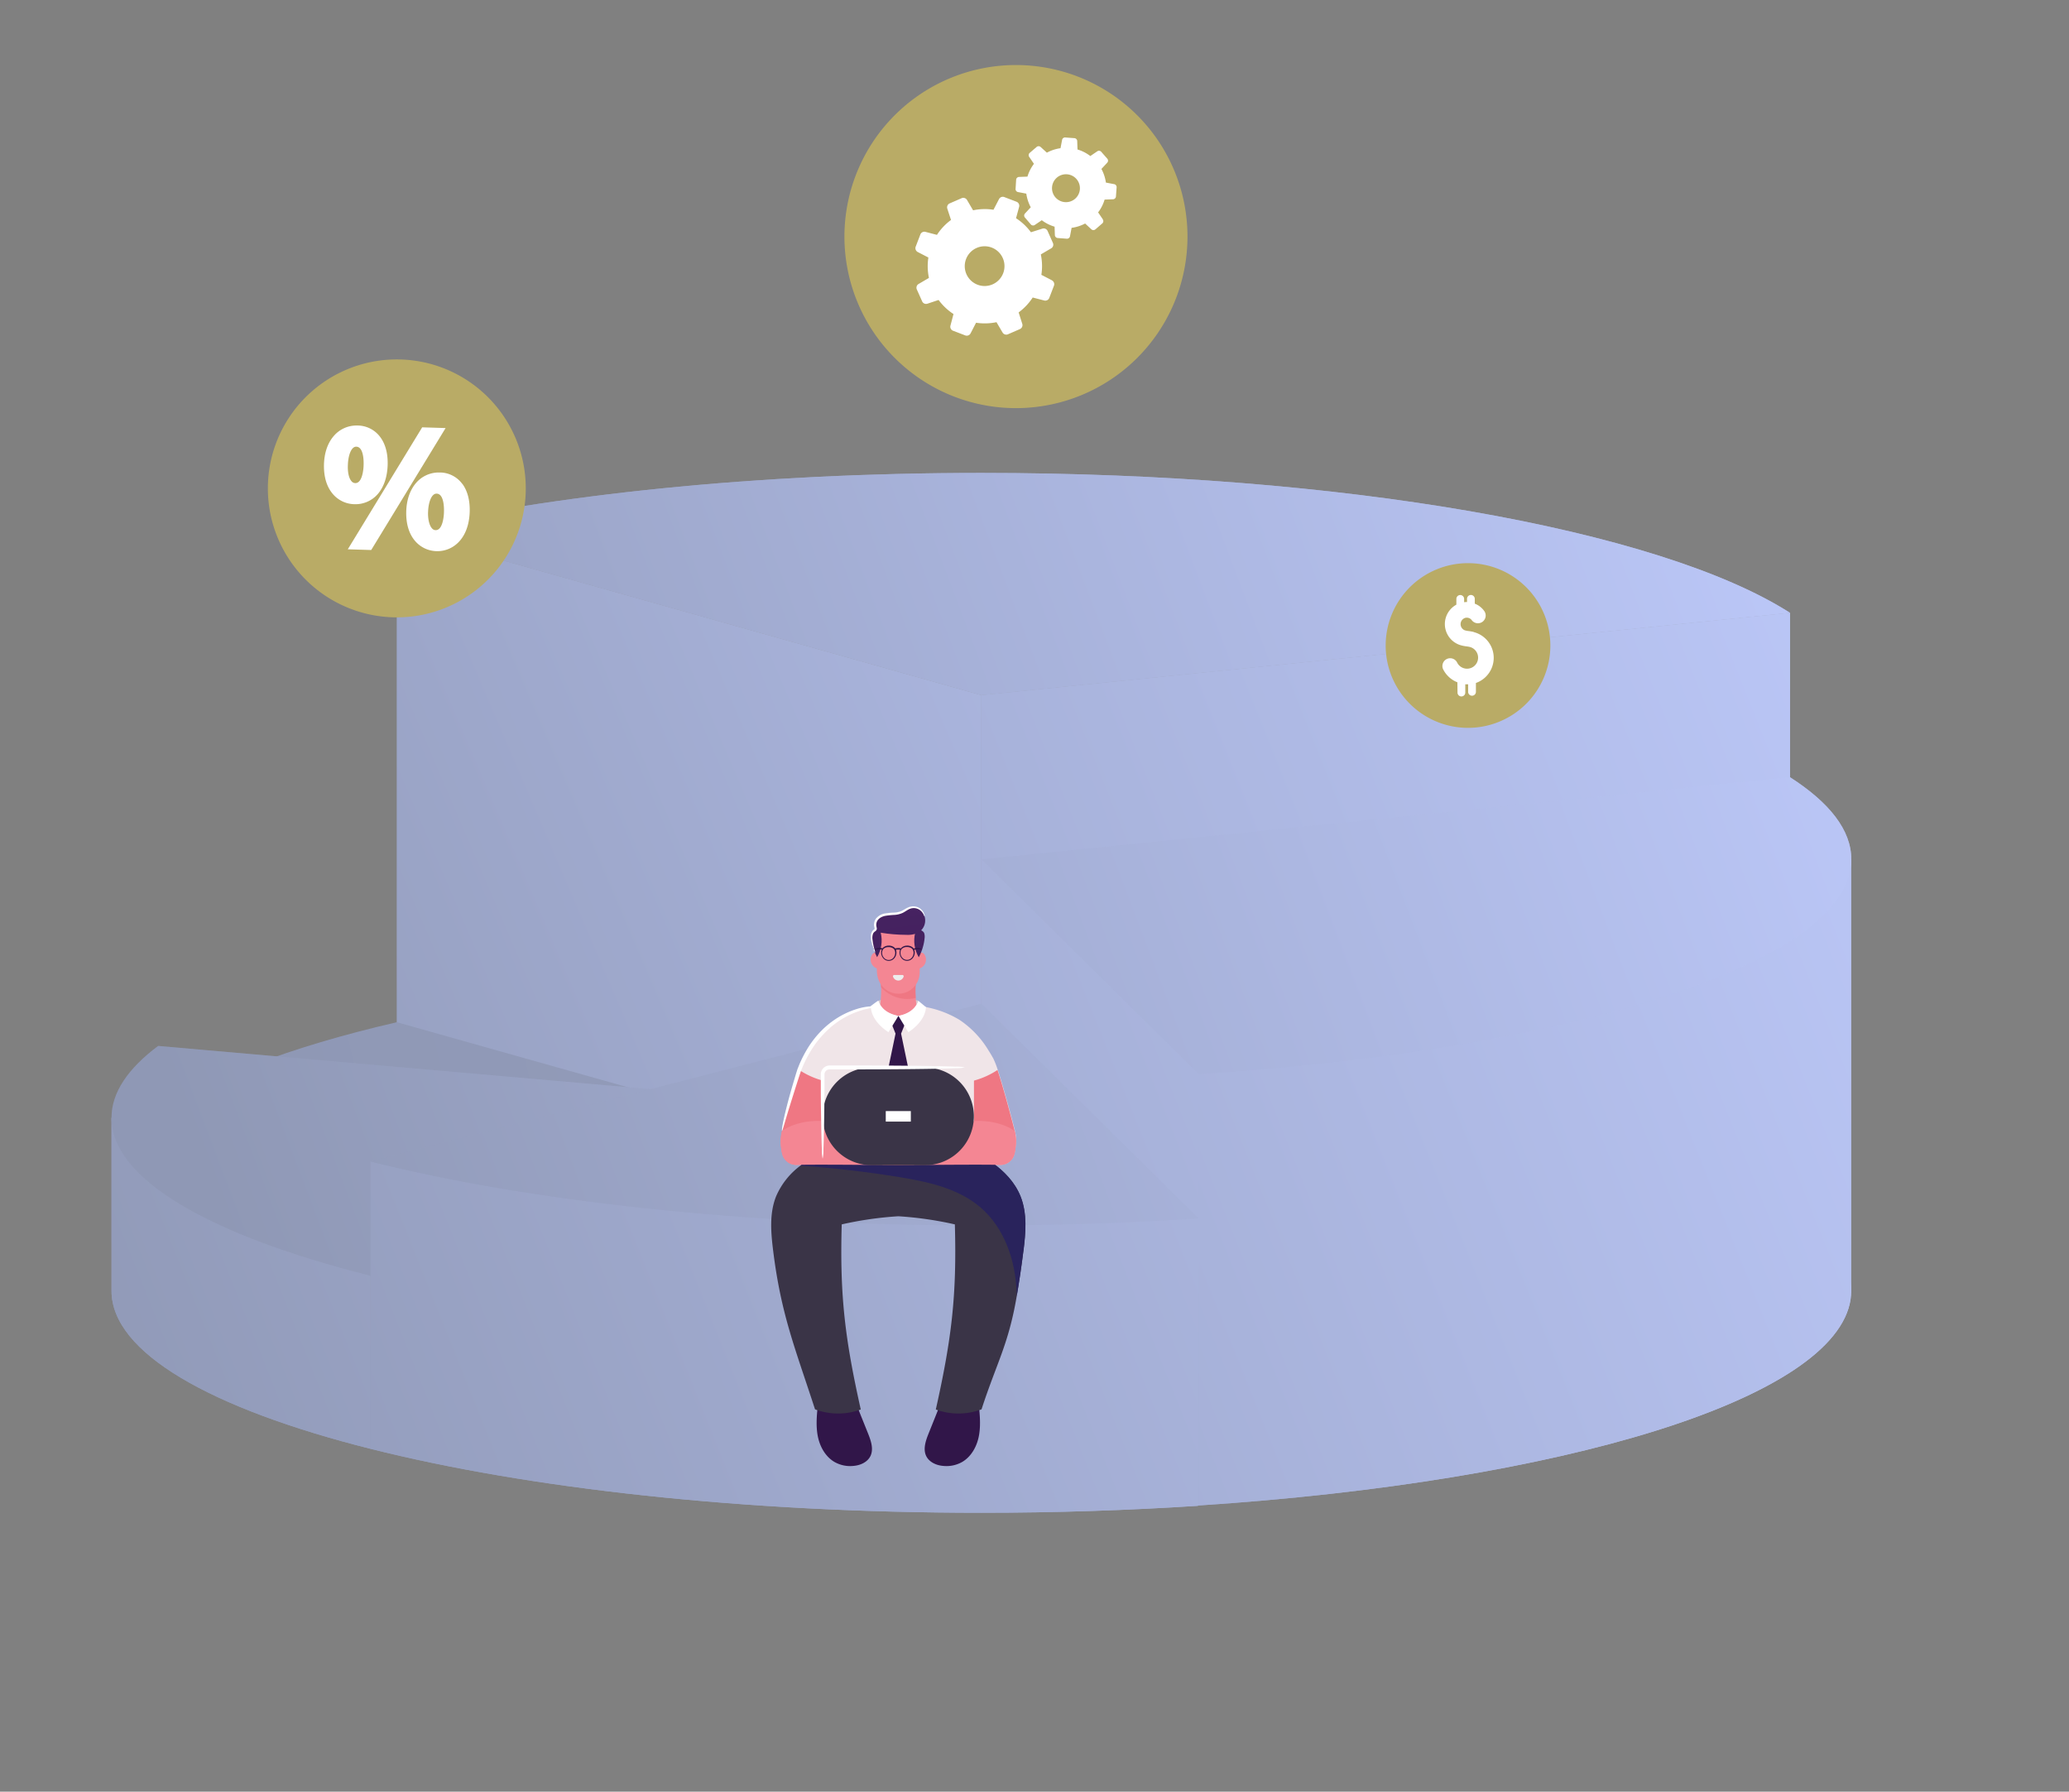 <svg xmlns="http://www.w3.org/2000/svg" xmlns:xlink="http://www.w3.org/1999/xlink" viewBox="0 0 833.03 721.27"><rect x="0" y="0" width="833.03" height="721.27" fill="#808080" stroke="none"/><defs><style>.cls-1{fill:none;}.cls-2{isolation:isolate;}.cls-3{fill:#b9ab66;}.cls-4{fill:#fff;}.cls-5{clip-path:url(#clip-path);}.cls-6{fill:url(#linear-gradient);}.cls-26,.cls-7{mix-blend-mode:multiply;}.cls-8{clip-path:url(#clip-path-2);}.cls-9{clip-path:url(#clip-path-3);}.cls-10{fill:url(#linear-gradient-2);}.cls-11{clip-path:url(#clip-path-4);}.cls-12{fill:url(#linear-gradient-3);}.cls-13{opacity:0.75;}.cls-13,.cls-50{mix-blend-mode:screen;}.cls-14{clip-path:url(#clip-path-5);}.cls-15{clip-path:url(#clip-path-6);}.cls-16{fill:url(#linear-gradient-4);}.cls-17{clip-path:url(#clip-path-7);}.cls-18{fill:url(#linear-gradient-5);}.cls-19{clip-path:url(#clip-path-8);}.cls-20{fill:url(#linear-gradient-6);}.cls-21{clip-path:url(#clip-path-9);}.cls-22{clip-path:url(#clip-path-10);}.cls-23{fill:url(#linear-gradient-7);}.cls-24{clip-path:url(#clip-path-11);}.cls-25{fill:url(#linear-gradient-8);}.cls-26{opacity:0.5;}.cls-27{clip-path:url(#clip-path-12);}.cls-28{clip-path:url(#clip-path-13);}.cls-29{fill:url(#linear-gradient-9);}.cls-30{clip-path:url(#clip-path-14);}.cls-31{fill:url(#linear-gradient-10);}.cls-32{clip-path:url(#clip-path-15);}.cls-33{fill:url(#linear-gradient-11);}.cls-34{clip-path:url(#clip-path-16);}.cls-35{clip-path:url(#clip-path-17);}.cls-36{clip-path:url(#clip-path-18);}.cls-37{fill:url(#linear-gradient-13);}.cls-38{clip-path:url(#clip-path-19);}.cls-39{clip-path:url(#clip-path-20);}.cls-40{fill:url(#linear-gradient-14);}.cls-41{clip-path:url(#clip-path-21);}.cls-42{fill:url(#linear-gradient-15);}.cls-43{clip-path:url(#clip-path-22);}.cls-44{clip-path:url(#clip-path-23);}.cls-45{fill:url(#linear-gradient-16);}.cls-46{clip-path:url(#clip-path-24);}.cls-47{fill:url(#linear-gradient-17);}.cls-48{clip-path:url(#clip-path-25);}.cls-49{fill:url(#linear-gradient-18);}.cls-50{opacity:0.25;}.cls-51{clip-path:url(#clip-path-26);}.cls-52{clip-path:url(#clip-path-27);}.cls-53{fill:url(#linear-gradient-19);}.cls-54{clip-path:url(#clip-path-28);}.cls-55{fill:url(#linear-gradient-20);}.cls-56{clip-path:url(#clip-path-29);}.cls-57{clip-path:url(#clip-path-30);}.cls-58{fill:url(#linear-gradient-21);}.cls-59{clip-path:url(#clip-path-31);}.cls-60{clip-path:url(#clip-path-32);}.cls-61{fill:url(#linear-gradient-22);}.cls-62{clip-path:url(#clip-path-33);}.cls-63{fill:url(#linear-gradient-23);}.cls-64{clip-path:url(#clip-path-34);}.cls-65{clip-path:url(#clip-path-35);}.cls-66{fill:url(#linear-gradient-24);}.cls-67{fill:#d9c8cd;}.cls-68{fill:#311649;}.cls-69{fill:#f0e5e8;}.cls-70{fill:#ef7783;}.cls-71{fill:#f48693;}.cls-72{fill:#ededed;}.cls-73{fill:#3a3447;}.cls-74{fill:#29235c;}.cls-75{clip-path:url(#clip-path-36);}.cls-76{fill:url(#linear-gradient-25);}.cls-77{clip-path:url(#clip-path-37);}.cls-78{fill:url(#linear-gradient-26);}</style><clipPath id="clip-path" transform="translate(44.9 26.18)"><path class="cls-1" d="M0,493.48c0,24.89,39.91,47.4,104.31,63.6V487.4L43.5,450.33,0,423.8Z"/></clipPath><linearGradient id="linear-gradient" x1="-499.19" y1="2367.29" x2="-498.19" y2="2367.29" gradientTransform="matrix(828.3, 0, 0, -828.3, 413444.62, 1961322.75)" gradientUnits="userSpaceOnUse"><stop offset="0" stop-color="#8f98b5"/><stop offset="1" stop-color="#bcc8f9"/></linearGradient><clipPath id="clip-path-2" transform="translate(44.9 26.18)"><rect class="cls-1" y="423.8" width="104.31" height="133.27"/></clipPath><clipPath id="clip-path-3" transform="translate(44.9 26.18)"><path class="cls-1" d="M104.31,487.4v69.68C39.91,540.88,0,518.37,0,493.48V423.8l43.5,26.53Z"/></clipPath><linearGradient id="linear-gradient-2" x1="-499.19" y1="2367.29" x2="-498.19" y2="2367.29" gradientTransform="matrix(828.3, 0, 0, -828.3, 413444.72, 1961322.73)" xlink:href="#linear-gradient"/><clipPath id="clip-path-4" transform="translate(44.9 26.18)"><path class="cls-1" d="M114.87,187.38l235.37,66.3L675.8,220.53h0c-26.06-16.7-71.31-30.93-128.8-40.91-56.08-9.73-123.82-15.42-196.76-15.42-90.61,0-173.19,8.78-235.37,23.18"/></clipPath><linearGradient id="linear-gradient-3" x1="-499.19" y1="2367.29" x2="-498.19" y2="2367.29" gradientTransform="matrix(704.92, 0, 0, -704.92, 351853.45, 1668959.13)" xlink:href="#linear-gradient"/><clipPath id="clip-path-5" transform="translate(44.9 26.18)"><rect class="cls-1" x="114.87" y="164.2" width="560.94" height="89.48"/></clipPath><clipPath id="clip-path-6" transform="translate(44.9 26.18)"><path class="cls-1" d="M675.8,220.53,350.24,253.68l-235.37-66.3C177.05,173,259.63,164.2,350.24,164.2c72.94,0,140.68,5.69,196.76,15.42,57.49,10,102.74,24.2,128.8,40.91h0"/></clipPath><linearGradient id="linear-gradient-4" x1="-499.19" y1="2367.29" x2="-498.19" y2="2367.29" gradientTransform="matrix(704.92, 0, 0, -704.92, 351854.19, 1668958.98)" xlink:href="#linear-gradient"/><clipPath id="clip-path-7" transform="translate(44.9 26.18)"><path class="cls-1" d="M114.87,427.32l235.37,66.3L675.8,460.48h0c-26.06-16.7-71.31-30.93-128.8-40.91-56.08-9.73-123.82-15.41-196.76-15.41-90.61,0-173.19,8.77-235.37,23.17"/></clipPath><linearGradient id="linear-gradient-5" x1="-499.19" y1="2367.28" x2="-498.19" y2="2367.28" gradientTransform="matrix(518.23, 0, 0, -518.23, 258837.99, 1227237.48)" gradientUnits="userSpaceOnUse"><stop offset="0" stop-color="#8f98b5"/><stop offset="0.15" stop-color="#99a3c4"/><stop offset="0.49" stop-color="#acb7e1"/><stop offset="0.79" stop-color="#b8c4f3"/><stop offset="1" stop-color="#bcc8f9"/></linearGradient><clipPath id="clip-path-8" transform="translate(44.9 26.18)"><polygon class="cls-1" points="350.24 253.68 350.24 493.62 675.8 460.48 675.8 220.53 350.24 253.68"/></clipPath><linearGradient id="linear-gradient-6" x1="-499.19" y1="2367.29" x2="-498.19" y2="2367.29" gradientTransform="matrix(828.3, 0, 0, -828.3, 413429.78, 1961198.45)" xlink:href="#linear-gradient"/><clipPath id="clip-path-9" transform="translate(44.9 26.18)"><rect class="cls-1" x="350.24" y="220.53" width="325.56" height="273.09"/></clipPath><clipPath id="clip-path-10" transform="translate(44.9 26.18)"><polygon class="cls-1" points="350.24 493.62 350.24 253.68 675.8 220.53 675.8 460.48 350.24 493.62"/></clipPath><linearGradient id="linear-gradient-7" x1="-499.19" y1="2367.29" x2="-498.19" y2="2367.29" gradientTransform="matrix(828.3, 0, 0, -828.3, 413430.14, 1961198.38)" xlink:href="#linear-gradient"/><clipPath id="clip-path-11" transform="translate(44.9 26.18)"><polygon class="cls-1" points="114.87 427.32 350.24 493.62 350.24 253.68 114.87 187.38 114.87 427.32"/></clipPath><linearGradient id="linear-gradient-8" x1="-499.19" y1="2367.29" x2="-498.19" y2="2367.29" gradientTransform="matrix(726.18, 0, 0, -726.18, 362456.35, 1719418.43)" xlink:href="#linear-gradient"/><clipPath id="clip-path-12" transform="translate(44.9 26.18)"><rect class="cls-1" x="114.87" y="187.38" width="235.38" height="306.24"/></clipPath><clipPath id="clip-path-13" transform="translate(44.9 26.18)"><polygon class="cls-1" points="350.24 253.68 114.87 187.38 114.87 427.32 350.24 493.62 350.24 253.68"/></clipPath><linearGradient id="linear-gradient-9" x1="-499.19" y1="2367.29" x2="-498.19" y2="2367.29" gradientTransform="matrix(726.18, 0, 0, -726.18, 362456.69, 1719418.36)" xlink:href="#linear-gradient"/><clipPath id="clip-path-14" transform="translate(44.9 26.18)"><path class="cls-1" d="M675.8,460.36,437.61,484.61l-87.37,8.9,87.37,86.38h0c146.87-9.63,256.5-42.93,262.58-83a22.86,22.86,0,0,0,.27-3.51c0-11.66-8.76-22.8-24.69-33h0"/></clipPath><linearGradient id="linear-gradient-10" x1="-499.19" y1="2367.27" x2="-498.19" y2="2367.27" gradientTransform="matrix(329.95, 0, 0, -329.95, 165079.31, 781594.92)" xlink:href="#linear-gradient-5"/><clipPath id="clip-path-15" transform="translate(44.9 26.18)"><path class="cls-1" d="M437.61,406.22V579.89h0c146.87-9.63,256.5-42.93,262.58-83l.27-3.51V319.69Z"/></clipPath><linearGradient id="linear-gradient-11" x1="-499.19" y1="2367.31" x2="-498.19" y2="2367.31" gradientTransform="matrix(828.3, 0, 0, -828.3, 413465.99, 1961295.94)" xlink:href="#linear-gradient"/><clipPath id="clip-path-16" transform="translate(44.9 26.18)"><rect class="cls-1" x="437.61" y="319.68" width="262.88" height="260.2"/></clipPath><clipPath id="clip-path-17" transform="translate(44.9 26.18)"><path class="cls-1" d="M700.49,319.69V493.36l-.27,3.52c-6.08,40.08-115.71,73.38-262.58,83h0V406.22Z"/></clipPath><clipPath id="clip-path-18" transform="translate(44.9 26.18)"><path class="cls-1" d="M675.8,286.69,350.24,319.83l87.37,86.39h0c151.15-9.91,262.85-44.89,262.85-86.53,0-11.66-8.76-22.8-24.69-33h0"/></clipPath><linearGradient id="linear-gradient-13" x1="-499.19" y1="2367.28" x2="-498.19" y2="2367.28" gradientTransform="matrix(704.92, 0, 0, -704.92, 351913.08, 1669091.59)" xlink:href="#linear-gradient"/><clipPath id="clip-path-19" transform="translate(44.9 26.18)"><rect class="cls-1" x="350.24" y="286.68" width="350.24" height="119.53"/></clipPath><clipPath id="clip-path-20" transform="translate(44.9 26.18)"><path class="cls-1" d="M700.49,319.69c0,41.64-111.71,76.62-262.85,86.53h0l-87.37-86.39L675.8,286.69h0c15.93,10.21,24.69,21.35,24.69,33"/></clipPath><linearGradient id="linear-gradient-14" x1="-499.19" y1="2367.28" x2="-498.19" y2="2367.28" gradientTransform="matrix(704.92, 0, 0, -704.92, 351912.62, 1669091.68)" xlink:href="#linear-gradient"/><clipPath id="clip-path-21" transform="translate(44.9 26.18)"><polygon class="cls-1" points="350.24 493.5 437.61 579.89 437.61 406.22 350.24 319.83 350.24 493.5"/></clipPath><linearGradient id="linear-gradient-15" x1="-499.19" y1="2367.29" x2="-498.19" y2="2367.29" gradientTransform="matrix(828.3, 0, 0, -828.3, 413455.41, 1961289.1)" xlink:href="#linear-gradient"/><clipPath id="clip-path-22" transform="translate(44.9 26.18)"><rect class="cls-1" x="350.24" y="319.83" width="87.36" height="260.05"/></clipPath><clipPath id="clip-path-23" transform="translate(44.9 26.18)"><polygon class="cls-1" points="350.24 319.83 350.24 493.5 437.61 579.89 437.61 406.21 350.24 319.83"/></clipPath><linearGradient id="linear-gradient-16" x1="-499.19" y1="2367.29" x2="-498.19" y2="2367.29" gradientTransform="matrix(828.3, 0, 0, -828.3, 413454.5, 1961289.29)" xlink:href="#linear-gradient"/><clipPath id="clip-path-24" transform="translate(44.9 26.18)"><path class="cls-1" d="M18.77,422.56l331.47,29.06L114.87,385.33c-43.33,10-76.76,22.8-96.1,37.23"/></clipPath><linearGradient id="linear-gradient-17" x1="-499.19" y1="2367.32" x2="-498.19" y2="2367.32" gradientTransform="matrix(412.56, 0, 0, -412.56, 206016.57, 977084.41)" gradientUnits="userSpaceOnUse"><stop offset="0" stop-color="#8f98b5"/><stop offset="0.33" stop-color="#919ab8"/><stop offset="0.55" stop-color="#96a0c0"/><stop offset="0.72" stop-color="#a0aacf"/><stop offset="0.88" stop-color="#aeb9e4"/><stop offset="1" stop-color="#bcc8f9"/></linearGradient><clipPath id="clip-path-25" transform="translate(44.9 26.18)"><path class="cls-1" d="M0,423.8c0,24.89,39.91,47.4,104.31,63.6L350.24,424,18.77,394.88C6.6,404,0,413.68,0,423.8"/></clipPath><linearGradient id="linear-gradient-18" x1="-499.19" y1="2367.26" x2="-498.19" y2="2367.26" gradientTransform="matrix(704.92, 0, 0, -704.92, 351924.71, 1669174.32)" xlink:href="#linear-gradient"/><clipPath id="clip-path-26" transform="translate(44.9 26.18)"><rect class="cls-1" y="394.87" width="350.24" height="92.53"/></clipPath><clipPath id="clip-path-27" transform="translate(44.9 26.18)"><path class="cls-1" d="M350.24,424,104.31,487.4C39.91,471.2,0,448.69,0,423.8,0,413.68,6.6,404,18.77,394.88Z"/></clipPath><linearGradient id="linear-gradient-19" x1="-499.19" y1="2367.26" x2="-498.19" y2="2367.26" gradientTransform="matrix(704.92, 0, 0, -704.92, 351924.08, 1669174.45)" xlink:href="#linear-gradient"/><clipPath id="clip-path-28" transform="translate(44.9 26.18)"><path class="cls-1" d="M104.31,557.08C167.55,573,254.4,582.81,350.24,582.81c30.07,0,59.26-1,87.11-2.79l.26-.13V464.31l-333.3-22.92Z"/></clipPath><linearGradient id="linear-gradient-20" x1="-499.19" y1="2367.29" x2="-498.19" y2="2367.29" gradientTransform="matrix(828.3, 0, 0, -828.3, 413469.47, 1961351.16)" xlink:href="#linear-gradient"/><clipPath id="clip-path-29" transform="translate(44.9 26.18)"><rect class="cls-1" x="274.13" y="453.27" width="102.32" height="110.78"/></clipPath><clipPath id="clip-path-30" transform="translate(44.9 26.18)"><path class="cls-1" d="M375.83,460.06l-10.63-.73-88.11-6.06a21.7,21.7,0,0,0-1,2.19c-2.74,6.9-2.07,14.63-1.15,22,3.21,25.7,8.85,39.09,16.84,63.72.29.12.58.23.88.33a37.23,37.23,0,0,0,.08,10c.75,4.33,2.95,8.62,6.72,10.88A12.78,12.78,0,0,0,307.2,564c2.76-.26,5.64-1.54,6.85-4,1.37-2.83.2-6.19-1-9.11l-3.74-9.3c.29-.1.57-.19.85-.3-6.31-28.23-8.49-45.6-7.67-74.52a142.93,142.93,0,0,1,22.77-3.27,143,143,0,0,1,22.76,3.27c.83,28.92-1.36,46.29-7.67,74.52.28.11.57.2.85.3l-3.74,9.3c-1.17,2.92-2.34,6.28-1,9.11,1.21,2.5,4.09,3.78,6.85,4a12.76,12.76,0,0,0,7.75-1.65c3.77-2.26,6-6.55,6.71-10.88a36.82,36.82,0,0,0,.09-10c.3-.1.59-.21.88-.33,6.09-18.78,10.82-26,14.14-45.46q1.56-9.09,2.7-18.26c.72-5.76,1.29-11.76.19-17.4"/></clipPath><linearGradient id="linear-gradient-21" x1="-499.19" y1="2367.29" x2="-498.19" y2="2367.29" gradientTransform="matrix(725.32, 0, 0, -725.32, 362105.42, 1717539.14)" xlink:href="#linear-gradient"/><clipPath id="clip-path-31" transform="translate(44.9 26.18)"><rect class="cls-1" x="104.31" y="441.38" width="333.3" height="141.42"/></clipPath><clipPath id="clip-path-32" transform="translate(44.9 26.18)"><path class="cls-1" d="M437.61,464.31V579.89l-.26.13c-27.85,1.82-57,2.79-87.11,2.79-95.84,0-182.69-9.82-245.93-25.73V441.39L277,453.27h0l88.11,6.06,10.63.73Z"/></clipPath><linearGradient id="linear-gradient-22" x1="-499.19" y1="2367.29" x2="-498.19" y2="2367.29" gradientTransform="matrix(828.3, 0, 0, -828.3, 413469.26, 1961351.85)" xlink:href="#linear-gradient"/><clipPath id="clip-path-33" transform="translate(44.9 26.18)"><path class="cls-1" d="M104.31,441.39c63.24,15.91,150.09,25.72,245.93,25.72,30.18,0,59.46-1,87.4-2.8h0l-87.37-86.38Z"/></clipPath><linearGradient id="linear-gradient-23" x1="-499.19" y1="2367.33" x2="-498.19" y2="2367.33" gradientTransform="matrix(704.92, 0, 0, -704.92, 351925.02, 1669212.43)" xlink:href="#linear-gradient"/><clipPath id="clip-path-34" transform="translate(44.9 26.18)"><rect class="cls-1" x="104.31" y="377.93" width="333.33" height="89.18"/></clipPath><clipPath id="clip-path-35" transform="translate(44.9 26.18)"><path class="cls-1" d="M437.64,464.31c-27.94,1.83-57.22,2.81-87.4,2.81-95.84,0-182.69-9.82-245.93-25.73l245.93-63.46,87.37,86.38Z"/></clipPath><linearGradient id="linear-gradient-24" x1="-499.19" y1="2367.33" x2="-498.19" y2="2367.33" gradientTransform="matrix(704.92, 0, 0, -704.92, 351925.12, 1669212.41)" xlink:href="#linear-gradient"/><clipPath id="clip-path-36" transform="translate(44.9 26.18)"><path class="cls-1" d="M320.83,339.31c-.65.34-1.18.87-1.79,1.25a8.11,8.11,0,0,1-3.85,1,26.62,26.62,0,0,0-4,.33,4.42,4.42,0,0,0-3.48,2.73,5.9,5.9,0,0,0,.42,3.42,2.91,2.91,0,0,0-2,1.23,4.41,4.41,0,0,0-.26,1.88,20.59,20.59,0,0,0,2.38,8,13.27,13.27,0,0,0,1.45-9.86,62.91,62.91,0,0,0,10.08.86,10.37,10.37,0,0,0,4.4-.58,5.65,5.65,0,0,0,1.34-9.58,4.91,4.91,0,0,0-3-1.11,3.77,3.77,0,0,0-1.71.4"/></clipPath><linearGradient id="linear-gradient-25" x1="-499.19" y1="2367.3" x2="-498.19" y2="2367.3" gradientTransform="matrix(0, -25.71, -25.71, 0, 61169.21, -12468.31)" gradientUnits="userSpaceOnUse"><stop offset="0" stop-color="#371a4f"/><stop offset="0.15" stop-color="#3d1d57"/><stop offset="0.45" stop-color="#44215f"/><stop offset="1" stop-color="#462261"/></linearGradient><clipPath id="clip-path-37" transform="translate(44.9 26.18)"><path class="cls-1" d="M323.58,349.32a13.23,13.23,0,0,0,1.44,9.86,20.54,20.54,0,0,0,2.38-8,4.57,4.57,0,0,0-.26-1.88,2.91,2.91,0,0,0-2-1.23,2.84,2.84,0,0,0-1.6,1.28"/></clipPath><linearGradient id="linear-gradient-26" x1="-499.19" y1="2367.34" x2="-498.19" y2="2367.34" gradientTransform="matrix(0, -15.63, -15.63, 0, 37327.13, -7439.76)" xlink:href="#linear-gradient-25"/></defs><g class="cls-2"><g id="Layer_2" data-name="Layer 2"><g id="Layer_1-2" data-name="Layer 1"><path class="cls-3" d="M433.21,69.06A69.06,69.06,0,1,1,364.15,0a69.06,69.06,0,0,1,69.06,69.06" transform="translate(44.9 26.18)"/><path class="cls-4" d="M399.16,62.16l-1.93-2.84a15.86,15.86,0,0,0,2.61-5.15l3.43-.13a1.22,1.22,0,0,0,1.14-1.19l.26-3.53a1.22,1.22,0,0,0-.94-1.36l-3.37-.64a16.19,16.19,0,0,0-1.8-5.49l2.34-2.51a1.22,1.22,0,0,0,0-1.65L398.55,35a1.22,1.22,0,0,0-1.63-.29l-2.83,1.93A15.81,15.81,0,0,0,388.93,34l-.12-3.43a1.22,1.22,0,0,0-1.2-1.14l-3.53-.26a1.21,1.21,0,0,0-1.35.94l-.64,3.37a16.12,16.12,0,0,0-5.49,1.8L374.09,33a1.22,1.22,0,0,0-1.65,0l-2.69,2.31a1.23,1.23,0,0,0-.29,1.63l1.93,2.83a16.27,16.27,0,0,0-2.61,5.15l-3.42.13a1.21,1.21,0,0,0-1.14,1.19L364,49.78a1.21,1.21,0,0,0,.95,1.35l3.36.64a16.41,16.41,0,0,0,1.8,5.49l-2.33,2.51a1.22,1.22,0,0,0,0,1.65l2.31,2.69a1.22,1.22,0,0,0,1.62.29l2.84-1.93a16,16,0,0,0,5.15,2.6l.12,3.43a1.23,1.23,0,0,0,1.2,1.14l3.53.27a1.23,1.23,0,0,0,1.36-1l.64-3.37A16.17,16.17,0,0,0,392,63.8l2.51,2.33a1.22,1.22,0,0,0,1.65,0l2.68-2.31a1.21,1.21,0,0,0,.29-1.62m-19.11-8.95a5.62,5.62,0,1,1,7.93.6,5.63,5.63,0,0,1-7.93-.6" transform="translate(44.9 26.18)"/><path class="cls-4" d="M378.71,86.7l-4.33-2.24a22.89,22.89,0,0,0-.22-8.22l4.21-2.47a1.71,1.71,0,0,0,.61-2.26l-2.05-4.61a1.73,1.73,0,0,0-2.1-1.05l-4.65,1.47a22.78,22.78,0,0,0-6-5.65L365.45,57a1.74,1.74,0,0,0-1.17-2l-4.7-1.8a1.72,1.72,0,0,0-2.23.73l-2.25,4.33a22.84,22.84,0,0,0-8.21.22l-2.47-4.2a1.74,1.74,0,0,0-2.27-.62l-4.6,2a1.74,1.74,0,0,0-1.06,2.1L338,62.37a22.82,22.82,0,0,0-5.66,6l-4.72-1.23a1.74,1.74,0,0,0-2,1.17l-1.8,4.7a1.75,1.75,0,0,0,.74,2.24l4.33,2.24a22.84,22.84,0,0,0,.22,8.21l-4.21,2.47a1.74,1.74,0,0,0-.62,2.27l2.06,4.6a1.73,1.73,0,0,0,2.09,1.06L333,94.58a23,23,0,0,0,6,5.66L337.75,105a1.73,1.73,0,0,0,1.17,2l4.7,1.8a1.73,1.73,0,0,0,2.23-.73l2.24-4.33a23.11,23.11,0,0,0,8.22-.22l2.47,4.2a1.74,1.74,0,0,0,2.27.62l4.6-2a1.75,1.75,0,0,0,1.06-2.1l-1.48-4.65a23.14,23.14,0,0,0,5.66-6l4.71,1.22a1.72,1.72,0,0,0,2-1.16l1.81-4.71a1.74,1.74,0,0,0-.74-2.23m-30,1.72a8,8,0,1,1,10.33-4.6,8,8,0,0,1-10.33,4.6" transform="translate(44.9 26.18)"/><g class="cls-5"><rect class="cls-6" x="-20.55" y="409.46" width="145.41" height="161.96" transform="translate(-128.76 78.15) rotate(-21.18)"/></g><g class="cls-7"><g class="cls-8"><g class="cls-9"><rect class="cls-10" x="-20.55" y="409.46" width="145.41" height="161.96" transform="translate(-128.76 78.15) rotate(-21.18)"/></g></g></g><g class="cls-11"><rect class="cls-12" x="117.85" y="65.05" width="554.96" height="287.78" transform="translate(-4.06 184.65) rotate(-21.38)"/></g><g class="cls-13"><g class="cls-14"><g class="cls-15"><rect class="cls-16" x="117.85" y="65.06" width="554.96" height="287.78" transform="translate(-4.06 184.65) rotate(-21.38)"/></g></g></g><g class="cls-17"><rect class="cls-18" x="113.24" y="329.83" width="564.2" height="238.12" transform="translate(-61.94 150.09) rotate(-15.72)"/></g><g class="cls-19"><rect class="cls-20" x="311.91" y="170.95" width="402.23" height="372.26" transform="translate(-49.45 235.63) rotate(-21.18)"/></g><g class="cls-7"><g class="cls-21"><g class="cls-22"><rect class="cls-23" x="311.91" y="170.95" width="402.23" height="372.26" transform="translate(-49.45 235.63) rotate(-21.18)"/></g></g></g><g class="cls-24"><rect class="cls-25" x="63.53" y="153.14" width="338.04" height="374.73" transform="translate(-71.68 147.3) rotate(-23.52)"/></g><g class="cls-26"><g class="cls-27"><g class="cls-28"><rect class="cls-29" x="63.53" y="153.14" width="338.04" height="374.73" transform="translate(-71.68 147.3) rotate(-23.52)"/></g></g></g><g class="cls-30"><rect class="cls-31" x="340.6" y="415.14" width="369.53" height="209.96" transform="translate(-76.38 187.99) rotate(-15.72)"/></g><g class="cls-32"><rect class="cls-33" x="399.48" y="280.99" width="339.13" height="337.6" transform="translate(-79.16 262.13) rotate(-21.18)"/></g><g class="cls-7"><g class="cls-34"><g class="cls-35"><rect class="cls-33" x="399.48" y="280.99" width="339.13" height="337.6" transform="translate(-79.16 262.13) rotate(-21.18)"/></g></g></g><g class="cls-36"><rect class="cls-37" x="340.5" y="226.96" width="369.72" height="238.97" transform="translate(-45.24 241.5) rotate(-21.38)"/></g><g class="cls-13"><g class="cls-38"><g class="cls-39"><rect class="cls-40" x="340.51" y="226.96" width="369.72" height="238.97" transform="translate(-45.24 241.5) rotate(-21.38)"/></g></g></g><g class="cls-41"><rect class="cls-42" x="306.22" y="312.83" width="175.41" height="274.05" transform="translate(-91.02 198.87) rotate(-21.18)"/></g><g class="cls-26"><g class="cls-43"><g class="cls-44"><rect class="cls-45" x="306.22" y="312.83" width="175.41" height="274.05" transform="translate(-91.02 198.88) rotate(-21.18)"/></g></g></g><g class="cls-46"><rect class="cls-47" x="15.55" y="349.23" width="337.92" height="138.49" transform="translate(-43.71 77.82) rotate(-12.87)"/></g><g class="cls-48"><rect class="cls-49" x="-4.82" y="334.23" width="359.87" height="213.82" transform="translate(-103.84 120.36) rotate(-21.38)"/></g><g class="cls-50"><g class="cls-51"><g class="cls-52"><rect class="cls-53" x="-4.82" y="334.23" width="359.87" height="213.82" transform="translate(-103.84 120.36) rotate(-21.38)"/></g></g></g><g class="cls-54"><rect class="cls-55" x="90.02" y="385.96" width="361.88" height="252.28" transform="translate(-121.8 158.66) rotate(-21.18)"/></g><g class="cls-7"><g class="cls-56"><g class="cls-57"><rect class="cls-58" x="256.48" y="438.04" width="137.31" height="141.44" transform="translate(-120.33 182.67) rotate(-21.72)"/></g></g></g><g class="cls-7"><g class="cls-59"><g class="cls-60"><rect class="cls-61" x="90.02" y="385.96" width="361.88" height="252.28" transform="translate(-121.8 158.66) rotate(-21.18)"/></g></g></g><g class="cls-62"><rect class="cls-63" x="99.52" y="320.25" width="342.9" height="204.54" transform="translate(-90.47 154.02) rotate(-21.38)"/></g><g class="cls-13"><g class="cls-64"><g class="cls-65"><rect class="cls-66" x="99.52" y="320.25" width="342.9" height="204.54" transform="translate(-90.47 154.02) rotate(-21.38)"/></g></g></g><path class="cls-67" d="M324.81,376.69a25.41,25.41,0,0,0-16.05,0v6.1h16.05Z" transform="translate(44.9 26.18)"/><path class="cls-68" d="M333.88,538.67,329,550.84c-1.17,2.92-2.34,6.28-1,9.11,1.21,2.5,4.09,3.78,6.85,4a12.78,12.78,0,0,0,7.75-1.65c3.77-2.26,6-6.55,6.71-10.88s.25-8.77-.26-13.13a65.39,65.39,0,0,0-15.19.34" transform="translate(44.9 26.18)"/><path class="cls-68" d="M299.69,538.67l4.89,12.17c1.17,2.92,2.34,6.28,1,9.11-1.21,2.5-4.09,3.78-6.85,4a12.75,12.75,0,0,1-7.75-1.65c-3.77-2.26-6-6.55-6.72-10.88s-.24-8.77.27-13.13a65.39,65.39,0,0,1,15.19.34" transform="translate(44.9 26.18)"/><path class="cls-69" d="M364.11,434.36a25.08,25.08,0,0,1-.55,3.93,5.8,5.8,0,0,1-5.68,4.48c-1.91-.06-5.6-.09-10-.09l-9,0c-3.43,0-6.9,0-10,.06-6.79.05-12,.11-12,.11l-6.39-.06-5.63-.05c-10.46-.08-24.61-.15-29.08,0a5.84,5.84,0,0,1-3.62-1.25,5.74,5.74,0,0,1-2.05-3.23,24,24,0,0,1-.55-3.93,17.5,17.5,0,0,1,0-1.9c.22-4,7.08-28.63,9.17-32.41.65-1.17,1.33-2.33,2.06-3.46a38.77,38.77,0,0,1,11.64-12.2,40.94,40.94,0,0,1,12.86-5c3.05-.71,6.19-1.22,9.28-1.7h4.67c3.09.48,6.22,1,9.28,1.7a41,41,0,0,1,12.86,5,38.77,38.77,0,0,1,11.64,12.2c.73,1.13,1.41,2.29,2.05,3.46a33.42,33.42,0,0,1,1.75,4.51c2.6,7.84,6.39,22.3,6.92,24.5a20.36,20.36,0,0,1,.51,3.4,17.5,17.5,0,0,1,0,1.9" transform="translate(44.9 26.18)"/><path class="cls-70" d="M364.11,434.36a25.08,25.08,0,0,1-.55,3.93,5.8,5.8,0,0,1-5.68,4.48c-1.91-.06-5.6-.09-10-.09h-2.21a2.59,2.59,0,0,0,1.57-2.37V408.84a32.82,32.82,0,0,0,9.48-4.28c2.6,7.84,6.39,22.3,6.92,24.5a20.36,20.36,0,0,1,.51,3.4,17.5,17.5,0,0,1,0,1.9" transform="translate(44.9 26.18)"/><path class="cls-70" d="M287.91,442.69h-2.2c-4.42,0-8.12,0-10,.09a5.81,5.81,0,0,1-5.67-4.48,24,24,0,0,1-.55-3.93,17.5,17.5,0,0,1,0-1.9,18.36,18.36,0,0,1,.51-3.4c.52-2.2,4.32-16.66,6.92-24.5a32.7,32.7,0,0,0,9.48,4.28v31.48a2.58,2.58,0,0,0,1.56,2.37" transform="translate(44.9 26.18)"/><path class="cls-71" d="M323.79,375.57c.06.94.16,1.88.28,2.82-.92,1.51-3,3.61-7.29,4.4-4.32-.79-6.36-2.89-7.29-4.4a43.74,43.74,0,0,0-.19-12.8c2.5.52,5,.88,7.48,1.28,2.5-.4,5-.76,7.48-1.28a43.3,43.3,0,0,0-.47,10" transform="translate(44.9 26.18)"/><path class="cls-70" d="M323.79,375.57a14.17,14.17,0,0,1-5.5.25,14.59,14.59,0,0,1-8.44-4.53,41.82,41.82,0,0,0-.55-5.7c2.5.52,5,.88,7.48,1.28,2.5-.4,5-.76,7.49-1.28a43.3,43.3,0,0,0-.48,10" transform="translate(44.9 26.18)"/><path class="cls-71" d="M309.13,348.9c.92,3.34.13,6.87-.47,10.28s-1,7.11.65,10.16a8.54,8.54,0,0,0,15.78-1.8c.82-3.06-.11-6.28-.51-9.43a28.3,28.3,0,0,1,.55-10.29,14.77,14.77,0,0,0-16,1.08" transform="translate(44.9 26.18)"/><path class="cls-71" d="M324.35,359.45a3.88,3.88,0,0,1,.57-1.46,1.46,1.46,0,0,1,1.33-.67,1.75,1.75,0,0,1,1.18.95,3.76,3.76,0,0,1-3.06,5.61,16.85,16.85,0,0,1,0-4.43" transform="translate(44.9 26.18)"/><path class="cls-71" d="M309.22,359.45a3.88,3.88,0,0,0-.57-1.46,1.47,1.47,0,0,0-1.34-.67,1.76,1.76,0,0,0-1.17.95,3.76,3.76,0,0,0,3.06,5.61,16.85,16.85,0,0,0,0-4.43" transform="translate(44.9 26.18)"/><path class="cls-72" d="M318.42,366.32a.51.51,0,0,1,.5.65,2.23,2.23,0,0,1-4.27,0,.51.51,0,0,1,.49-.65Z" transform="translate(44.9 26.18)"/><path class="cls-73" d="M367.14,477.46q-1.14,9.17-2.7,18.26c-3.32,19.46-8.05,26.68-14.15,45.46a26.44,26.44,0,0,1-18.41.06c6.31-28.23,8.49-45.6,7.67-74.52a143.09,143.09,0,0,0-22.77-3.27A143,143,0,0,0,294,466.72c-.83,28.92,1.36,46.29,7.67,74.52a26.47,26.47,0,0,1-18.42-.06c-8-24.63-13.63-38-16.84-63.72-.92-7.37-1.59-15.1,1.15-22a30.33,30.33,0,0,1,9.78-12.37c.62-.48,1.26-.94,1.9-1.39,5-3.48,10.65-5.94,16.24-8.38,6.95.07,14.17-.15,21.28-.26,7.12.11,14.34.33,21.29.26,5.59,2.44,11.23,4.9,16.24,8.38s9.42,8.09,11.68,13.76c2.74,6.9,2.07,14.63,1.15,22" transform="translate(44.9 26.18)"/><path class="cls-74" d="M367.14,477.46q-1.14,9.17-2.7,18.26c0-.35,0-.7,0-1.05-.33-13-4.77-26.42-14.63-34.84-8.89-7.59-20.88-10.21-32.41-12.11q-19.87-3.25-40-4.63c.62-.48,1.26-.94,1.9-1.39,5-3.48,10.65-5.94,16.24-8.38,6.95.07,14.17-.15,21.28-.26,7.12.11,14.34.33,21.29.26,5.59,2.44,11.23,4.9,16.24,8.38s9.42,8.09,11.68,13.76c2.74,6.9,2.07,14.63,1.15,22" transform="translate(44.9 26.18)"/><path class="cls-71" d="M363.56,438.29a5.82,5.82,0,0,1-5.68,4.48c-1.91-.06-5.6-.09-10-.09-5.89,0-13.07.05-19.05.09-6.79.05-12,.11-12,.11l-6.39-.06c0-2.44-.05-4.89-.05-7.29l17.43-5.79c6.53-2.17,13.16-4.36,20-4.64,5.51-.22,11.28.94,15.82,4a20.21,20.21,0,0,1,.51,3.4,23.17,23.17,0,0,1-.57,5.83" transform="translate(44.9 26.18)"/><path class="cls-71" d="M270,438.29a5.81,5.81,0,0,0,5.67,4.48c1.91-.06,5.61-.09,10-.09,5.89,0,13.07.05,19.05.09,6.79.05,12,.11,12,.11l6.4-.06c0-2.44.05-4.89.05-7.29l-17.43-5.79c-6.53-2.17-13.16-4.36-20-4.64-5.51-.22-11.27.94-15.81,4a18.36,18.36,0,0,0-.51,3.4,22.71,22.71,0,0,0,.57,5.83" transform="translate(44.9 26.18)"/><g class="cls-75"><rect class="cls-76" x="304.58" y="337.46" width="24.61" height="23.17" transform="translate(-1.28 74.51) rotate(-8.13)"/></g><g class="cls-77"><rect class="cls-78" x="321.36" y="347.72" width="6.81" height="11.77" transform="translate(-1.85 75.67) rotate(-8.13)"/></g><path class="cls-68" d="M325.66,355.62a2.76,2.76,0,0,0-1.29-.21,4.45,4.45,0,0,0-1.39.27,2.3,2.3,0,0,0-.55-.57,3.49,3.49,0,0,0-2.23-.61,3.24,3.24,0,0,0-2.16.86,3.47,3.47,0,0,0-.25.29,1.92,1.92,0,0,0-.79-.19,5.69,5.69,0,0,0-1.47.18,2.38,2.38,0,0,0-.52-.53,3.52,3.52,0,0,0-2.23-.61,3.26,3.26,0,0,0-2.17.86,2.11,2.11,0,0,0-.19.23,4.44,4.44,0,0,0-1.5-.18,2.92,2.92,0,0,0-1.28.35c-.38.17-.59.35-.56.43s.69-.09,1.86-.13a9.41,9.41,0,0,1,1.19,0,3,3,0,0,0-.15.42,3.42,3.42,0,0,0-.07,1.27,3.47,3.47,0,0,0,1.1,2.14,2.85,2.85,0,0,0,2.12.73,2.94,2.94,0,0,0,2-1,3.46,3.46,0,0,0,.88-2.26,3,3,0,0,0-.2-1.21,8.78,8.78,0,0,1,1.16-.05,2.19,2.19,0,0,1,.53.07c0,.1-.07.2-.1.3a3.52,3.52,0,0,0,1,3.41,2.84,2.84,0,0,0,2.11.73,3,3,0,0,0,2-1,3.52,3.52,0,0,0,.88-2.26,2.94,2.94,0,0,0-.21-1.21c.33,0,.73-.09,1.15-.1,1.17-.07,1.82.12,1.87-.06s-.2-.24-.6-.38m-10.31.73a2.29,2.29,0,0,1,.24,1,3.09,3.09,0,0,1-.68,2,2.9,2.9,0,0,1-.81.67,2.49,2.49,0,0,1-2.88-.44,3,3,0,0,1-.9-1.92,2.46,2.46,0,0,1,.39-1.62,1.55,1.55,0,0,1,.24-.27h0a2.74,2.74,0,0,1,1.84-.65,3.31,3.31,0,0,1,1.91.46,2.24,2.24,0,0,1,.37.32,2.4,2.4,0,0,1,.25.37s0,0,0,.05m7.43,0a2.29,2.29,0,0,1,.24,1,3.14,3.14,0,0,1-.68,2,3,3,0,0,1-.81.67,2.49,2.49,0,0,1-2.88-.44,2.92,2.92,0,0,1-.9-1.92,2.58,2.58,0,0,1,.23-1.36,2,2,0,0,1,.25-.39l.16-.15a2.74,2.74,0,0,1,1.83-.65,3.29,3.29,0,0,1,1.91.46,2.11,2.11,0,0,1,.36.31,1.66,1.66,0,0,1,.22.3.54.54,0,0,1,.07.13" transform="translate(44.9 26.18)"/><polygon class="cls-68" points="366.72 434.94 356.63 434.94 360.56 416.11 358.16 410.07 361.68 408.97 365.2 410.07 362.8 416.11 366.72 434.94"/><path class="cls-4" d="M324.81,376.69s-.94,4.8-8,6.1c-7.08-1.3-8-6.1-8-6.1l-3.1,2.59c.43,6.15,7.11,10.06,7.11,10.06l4-6.55,4,6.55s6.69-3.91,7.12-10.06Z" transform="translate(44.9 26.18)"/><path class="cls-73" d="M306,403.55h21.53a19.67,19.67,0,1,1,0,39.34H306a19.67,19.67,0,1,1,0-39.34" transform="translate(44.9 26.18)"/><rect class="cls-4" x="356.63" y="447.29" width="10.09" height="4.23"/><path class="cls-4" d="M289.19,387.66l.82-.7.41-.34.43-.32a33.3,33.3,0,0,1,3.34-2.3,34.23,34.23,0,0,1,6.37-3,27.86,27.86,0,0,1,5.12-1.32l.15,0,.07-.06c1.91-1.74,3-2.77,2.86-2.88s-1.25.71-3.24,2.22a23.46,23.46,0,0,0-5.3,1,33.6,33.6,0,0,0-10.26,5.2l-.45.32-.43.35-.88.71c-.57.5-1.16,1-1.71,1.55a39.8,39.8,0,0,0-6.15,7.64,49.09,49.09,0,0,0-3.29,6.34c-.22.53-.43,1.07-.64,1.6-.11.27-.22.51-.31.8s-.17.53-.25.8c-.32,1-.63,2.07-.93,3.07-1.2,4-2.22,7.63-3,10.69s-1.36,5.56-1.67,7.31c-.08.43-.14.82-.2,1.16s-.08.63-.1.86c-.05.47,0,.72,0,.73s.16-.22.31-.66l.25-.83.34-1.12c.5-1.69,1.22-4.13,2.15-7.14s2.06-6.59,3.33-10.56c.32-1,.65-2,1-3.05.09-.25.17-.51.25-.77s.2-.5.3-.75l.63-1.52a50.56,50.56,0,0,1,3.22-6.11,39.18,39.18,0,0,1,5.86-7.38c.52-.54,1.08-1,1.62-1.51" transform="translate(44.9 26.18)"/><path class="cls-4" d="M340,403.24c-2.35-.1-5.75-.18-10-.26-8.39-.14-20-.23-32.81-.23h-8.27a3.75,3.75,0,0,0-1.39.39,3.65,3.65,0,0,0-1.8,2.13,3.93,3.93,0,0,0-.15.68c0,.12,0,.24,0,.35v1.39c0,1.46,0,2.88,0,4.27,0,5.55.1,10.55.17,14.75s.16,7.59.26,9.94a15.67,15.67,0,0,0,.31,3.64,15.67,15.67,0,0,0,.31-3.64c.1-2.35.18-5.75.26-9.94s.13-9.2.17-14.75c0-1.39,0-2.81,0-4.27v-1.23a.41.41,0,0,1,0-.12,1.27,1.27,0,0,1,0-.2,2.23,2.23,0,0,1,.09-.39,2.07,2.07,0,0,1,1-1.21,2.1,2.1,0,0,1,.79-.21h8.15c12.82,0,24.42-.09,32.81-.23,4.2-.07,7.6-.16,10-.26a15.77,15.77,0,0,0,3.64-.31,15.77,15.77,0,0,0-3.64-.31" transform="translate(44.9 26.18)"/><path class="cls-4" d="M306.8,356.07a3.71,3.71,0,0,0,.68,1.28,5.08,5.08,0,0,0-.33-1.4,24.63,24.63,0,0,1-.75-3.79,4.8,4.8,0,0,1,.21-2.46,2.17,2.17,0,0,1,.82-.93l.1-.06.11-.09a1.1,1.1,0,0,0,.21-.22,1.45,1.45,0,0,0,.23-.54,1.42,1.42,0,0,0,0-.58.78.78,0,0,0-.05-.14l0-.09c0-.06,0-.11-.05-.16a3.26,3.26,0,0,1,0-1.46,3.14,3.14,0,0,1,.66-1.36,4.24,4.24,0,0,1,1.27-1,6,6,0,0,1,1.63-.56,30.48,30.48,0,0,1,3.6-.37,9.27,9.27,0,0,0,3.47-.85c1-.52,1.84-1.18,2.67-1.53a4.28,4.28,0,0,1,4.32.52,4.61,4.61,0,0,1,1.08,1.18c.47.76.57,1.27.65,1.25s.08-.55-.32-1.43a4.81,4.81,0,0,0-1.06-1.41,4.55,4.55,0,0,0-2.1-1.07,4.87,4.87,0,0,0-2.87.22c-1,.38-1.83,1-2.75,1.48a9.21,9.21,0,0,1-3.17.7,28.11,28.11,0,0,0-3.72.36,5.94,5.94,0,0,0-3.43,1.92,4.1,4.1,0,0,0-.77,3.64,1.55,1.55,0,0,0,.07.23l0,.1,0,.05a.55.55,0,0,1,0,.22.36.36,0,0,1-.07.18l-.06.07s0,0,0,0l0,0,0,0a3,3,0,0,0-1.1,1.33,4,4,0,0,0-.28,1.52,8,8,0,0,0,.12,1.35,17.53,17.53,0,0,0,1.08,3.82" transform="translate(44.9 26.18)"/><path class="cls-3" d="M166.79,170.43a51.92,51.92,0,1,1-51.92-51.92,51.93,51.93,0,0,1,51.92,51.92" transform="translate(44.9 26.18)"/><path class="cls-4" d="M98.12,176.8h0a11.87,11.87,0,0,0,9-4c2.5-2.81,3.9-6.89,4.06-11.78.14-4.58-.89-8.48-3-11.27A11.43,11.43,0,0,0,99,145.12h-.38a12,12,0,0,0-9.08,4.15c-2.49,2.83-3.88,6.82-4,11.54s1,8.7,3.31,11.56a11.66,11.66,0,0,0,8.86,4.42h.39m3.4-15.85c0,1.23-.38,7.36-3.31,7.36h-.08a2,2,0,0,1-1.43-.69c-1.11-1.21-1.67-3.7-1.51-6.69v0c.11-3.62,1.29-7.28,3.33-7.28h.06c2.93.09,3,5.64,2.94,7.34" transform="translate(44.9 26.18)"/><polygon class="cls-4" points="169.98 172.03 140.03 221.13 149.46 221.42 179.41 172.32 169.98 172.03"/><path class="cls-4" d="M141.22,168.61a11.31,11.31,0,0,0-9.09-4.58h-.39a12,12,0,0,0-9.08,4.16c-2.48,2.84-3.88,6.85-4,11.61-.25,10.72,5.93,15.71,12.17,15.9h.38c6.22,0,12.64-4.89,13-15.82.14-4.58-.88-8.48-2.95-11.27m-13.8,11.21v0c.11-3.62,1.31-7.28,3.39-7.28h.06c2.93.09,3,5.65,2.94,7.35,0,1.23-.38,7.35-3.31,7.35h-.08a1.92,1.92,0,0,1-1.4-.68c-1.11-1.2-1.73-3.77-1.61-6.71" transform="translate(44.9 26.18)"/><path class="cls-3" d="M579.31,233.67a33.15,33.15,0,1,1-33.14-33.14,33.14,33.14,0,0,1,33.14,33.14" transform="translate(44.9 26.18)"/><path class="cls-4" d="M548.46,228.23a19.57,19.57,0,0,0-2-.36,9,9,0,0,1-1.56-.3,2.65,2.65,0,0,1,.08-5,2.52,2.52,0,0,1,2.58.77,3.12,3.12,0,1,0,5-3.72,8.28,8.28,0,0,0-3.68-2.78l0-1.94a1.56,1.56,0,0,0-3.12,0v1.28a9.18,9.18,0,0,0-1.17.07l0-1.33a1.56,1.56,0,1,0-3.12,0l0,2.32a8.89,8.89,0,0,0,1.39,16.22,14,14,0,0,0,2.71.57c.48.07.93.14,1.31.23a4.45,4.45,0,1,1-5.12,6.24,3.13,3.13,0,0,0-5.64,2.71,10.82,10.82,0,0,0,5.76,5.28l.05,4a1.57,1.57,0,1,0,3.13,0l0-3.19c.34,0,.68,0,1,0h.15l0,3.15a1.57,1.57,0,0,0,3.13,0l0-3.69a10.71,10.71,0,0,0-.88-20.48" transform="translate(44.9 26.18)"/></g></g></g></svg>